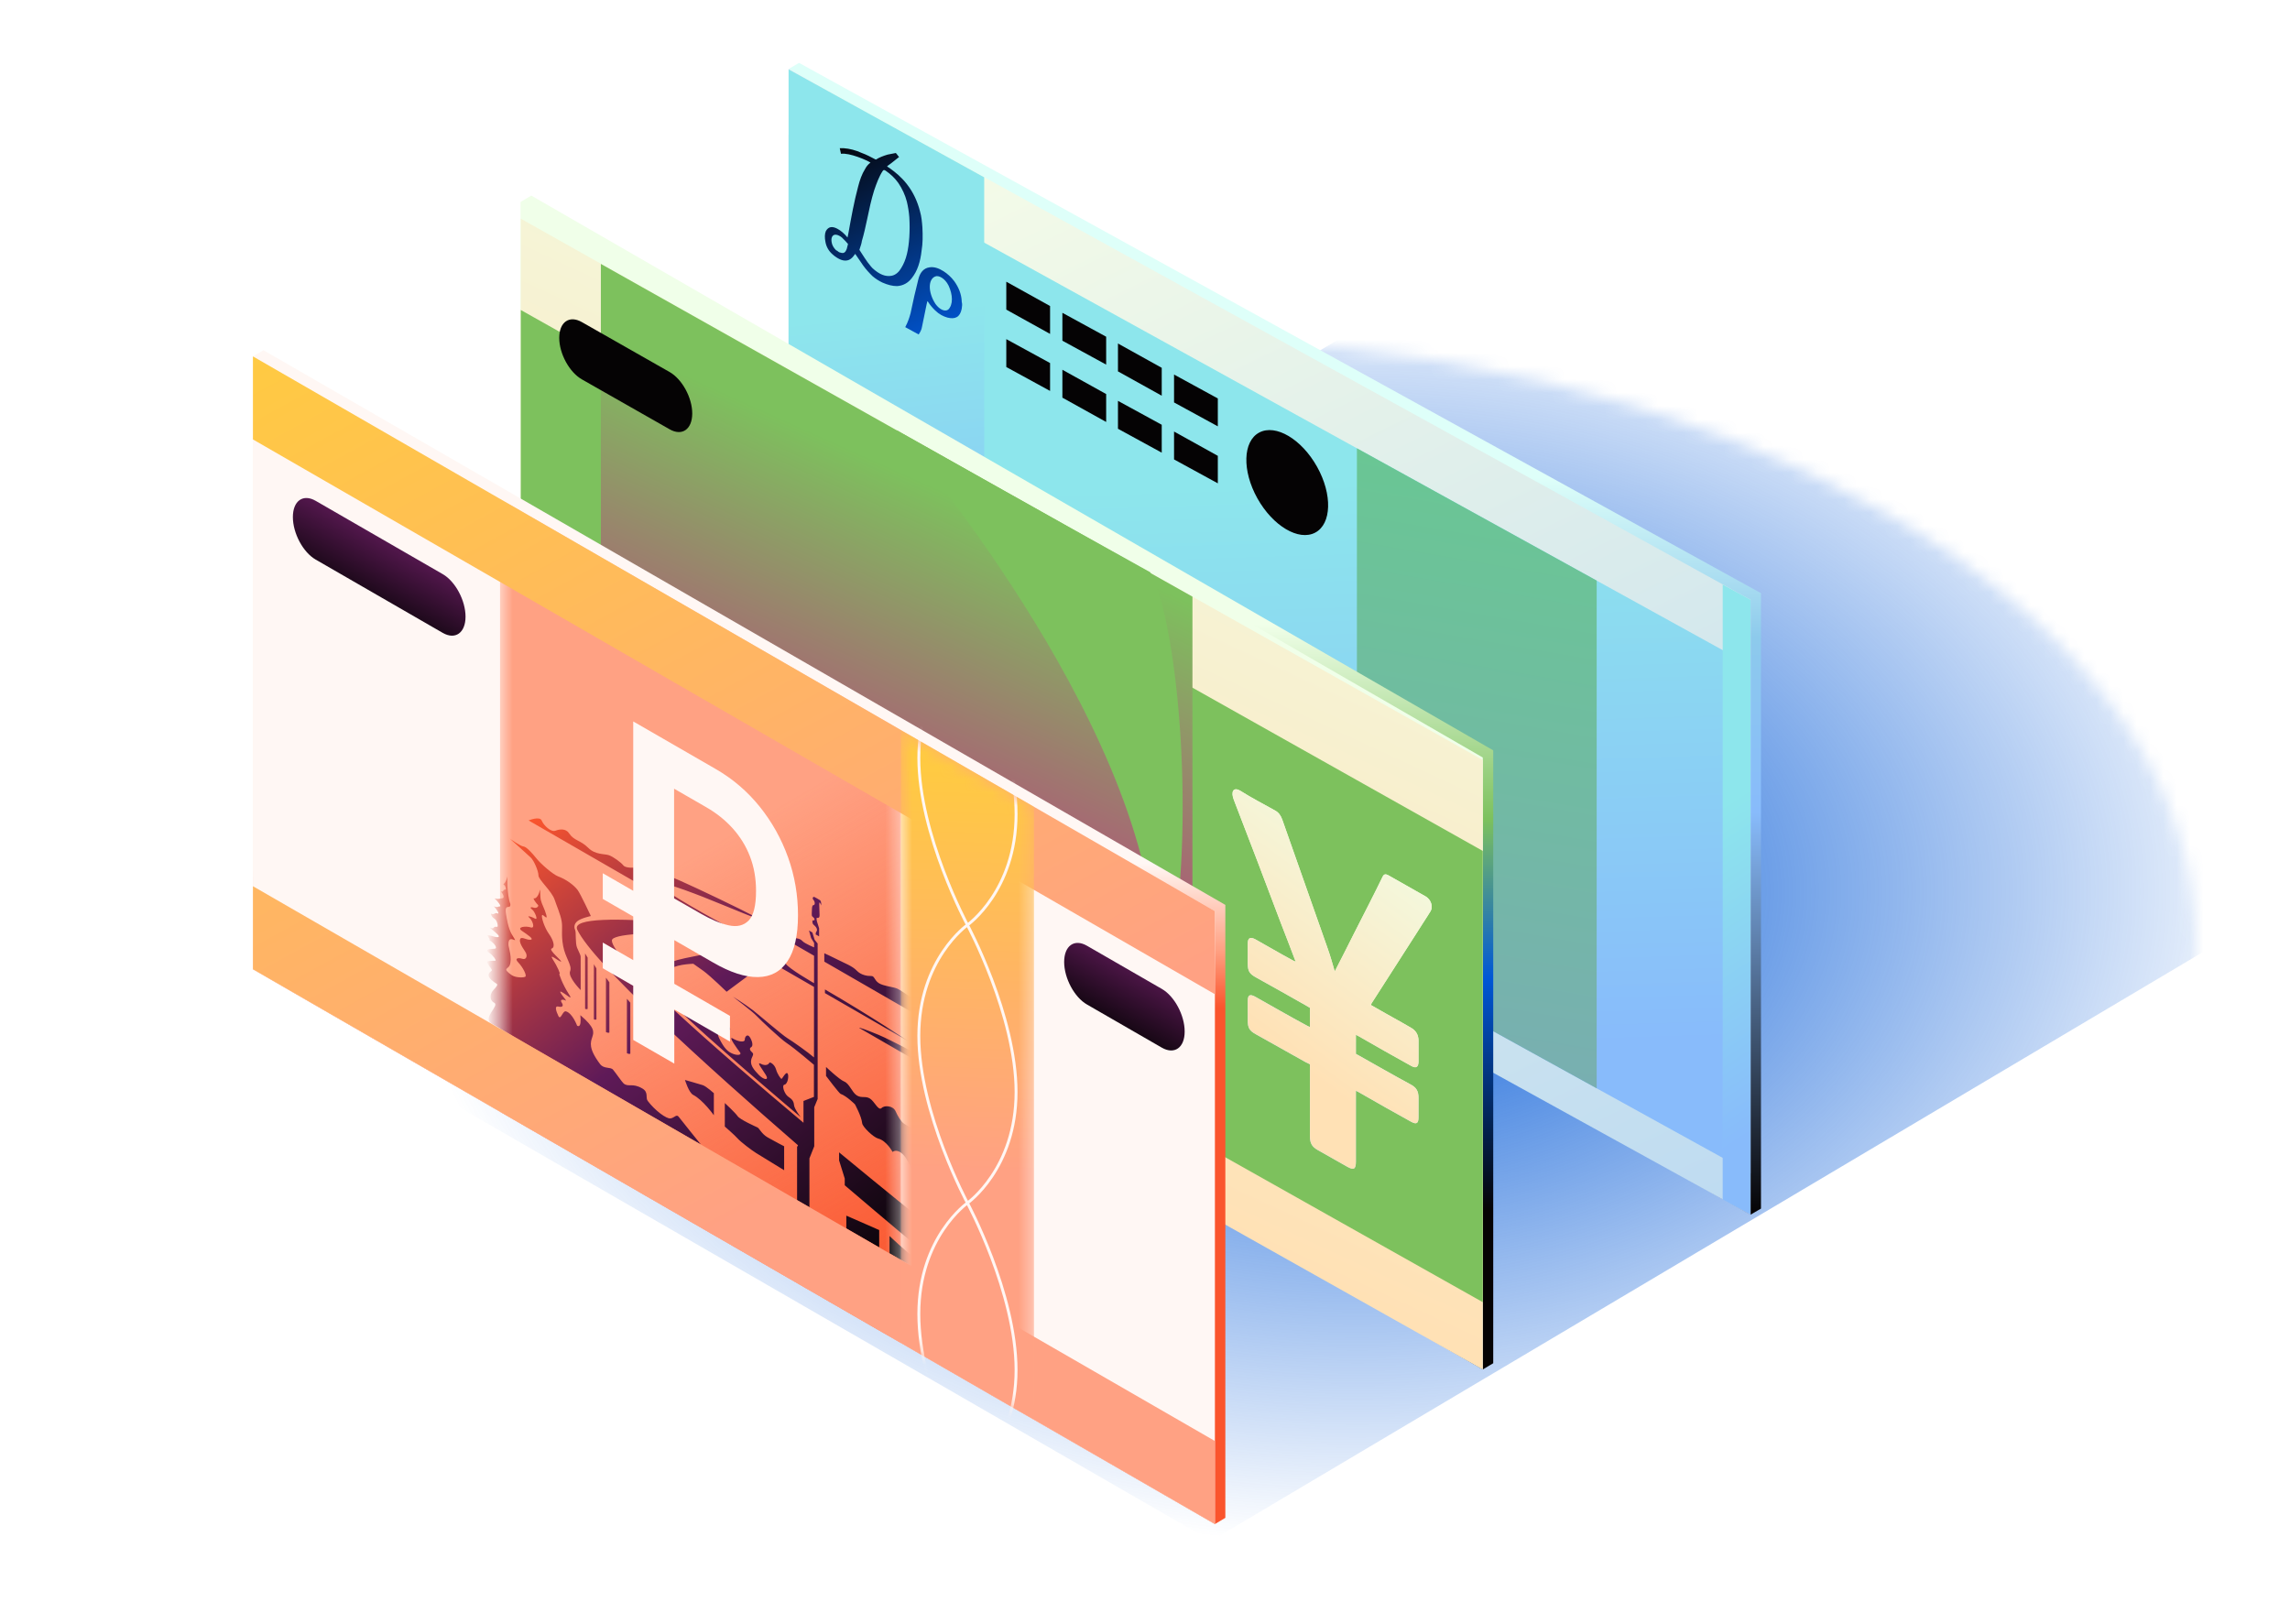 <svg width="172" height="122" viewBox="0 0 172 122" fill="none" xmlns="http://www.w3.org/2000/svg">
<mask id="mask0_31161_102788" style="mask-type:alpha" maskUnits="userSpaceOnUse" x="7" y="25" width="158" height="92">
<path d="M141.771 38.597C172.6 56.395 172.764 85.257 142.132 103.055C111.5 120.854 61.679 120.854 30.85 103.055C0.021 85.257 -0.143 56.4 30.489 38.602C61.121 20.803 110.942 20.798 141.771 38.597Z" fill="#91BD65"/>
</mask>
<g mask="url(#mask0_31161_102788)">
<g filter="url(#filter0_f_31161_102788)">
<path d="M112.9 18.156L18.709 74.069L90.958 115.739L185.149 59.822L112.9 18.156Z" fill="url(#paint0_radial_31161_102788)"/>
</g>
</g>
<path d="M132.266 90.78L131.481 91.238L59.232 50.35V5.181L60.017 4.723L132.266 44.554V90.78Z" fill="url(#paint1_linear_31161_102788)"/>
<path d="M90.883 56.658L87.793 54.877V45.605L85.508 44.287V42.357L87.793 43.675V30.953L93.981 34.523C95.261 35.26 96.363 36.203 97.287 37.348C98.211 38.493 98.923 39.768 99.424 41.164C99.924 42.559 100.169 44.008 100.169 45.504C100.169 47.025 99.909 48.175 99.385 48.959C98.861 49.743 98.124 50.142 97.162 50.157C96.2 50.171 95.074 49.806 93.789 49.06L90.878 47.381V56.658H90.883ZM95.059 53.073V55.002L85.508 49.493V47.563L95.059 53.073ZM92.87 45.393C93.64 45.836 94.337 46.13 94.963 46.269C95.588 46.409 96.089 46.288 96.459 45.913C96.83 45.538 97.018 44.797 97.018 43.685C97.018 42.737 96.864 41.876 96.561 41.092C96.257 40.307 95.824 39.609 95.266 38.989C94.708 38.368 94.039 37.834 93.26 37.386L90.863 36.005V44.243L92.87 45.393Z" fill="#F4DEFF"/>
<path d="M131.481 91.237L59.232 50.345V5.18L131.481 46.072V91.237Z" fill="#F4DEFF"/>
<path d="M70.881 51.228L64.053 47.288C62.98 46.667 62.109 45.296 62.109 44.223V43.698C62.109 42.625 62.98 42.255 64.053 42.875L70.881 46.816C71.954 47.437 72.825 48.808 72.825 49.881V50.406C72.83 51.479 71.959 51.849 70.881 51.228Z" fill="#050304"/>
<path d="M127.079 71.761V63.918L128.513 64.746V55.868L117.109 49.291L117.764 64.828L116.258 63.957L116.133 60.613L116.753 61.012V58.871L116.046 58.361L115.704 49.271L110.421 41.582V43.054L108.246 41.799V66.497L110.421 67.753V68.663L118.707 73.441V73.316L118.678 72.685L128.383 78.281V75.929L125.872 74.48V71.064L127.079 71.761ZM117.773 65.088L117.86 67.162L116.344 66.353L116.263 64.217L117.773 65.088ZM116.147 66.247L113.664 64.919L113.573 62.663L116.07 64.101L116.147 66.247ZM111.624 61.541L113.371 62.552L113.462 64.818L111.711 63.88L111.624 61.541ZM116.056 63.841L113.558 62.403L113.414 58.856L115.931 60.483L116.056 63.841ZM115.512 49.3L115.849 58.216L114.992 57.6L113.029 49.387L112.865 45.441L115.512 49.3ZM112.654 45.143L112.788 48.41L111.662 43.694L112.654 45.143ZM108.448 66.358V62.258L109.435 62.826V58.962L108.448 58.394V58.159L109.435 58.726V58.139L108.448 57.572V54.054L109.435 54.622V50.758L108.448 50.19V49.955L109.435 50.522V46.658L108.448 46.091V45.855L109.435 46.423V42.742L110.421 43.309V46.403L109.738 46.009V46.697L110.421 47.092V50.412L109.738 50.017V50.705L110.421 51.1V54.42L109.738 54.025V54.81L110.421 55.204V58.524L109.738 58.13V58.914L110.421 59.309V62.292L109.738 61.897V63.004L110.421 63.399V67.513L108.448 66.358ZM110.618 68.523V67.869V43.848L111.302 57.495L113.212 58.731L113.356 62.292L111.61 61.286L111.537 59.352L111.34 59.251L111.72 69.178L110.618 68.523ZM112.153 69.433L111.922 69.293L111.725 64.135L113.477 65.073L113.679 70.015L113.775 70.063L112.153 69.433ZM113.876 70.106L113.674 65.179L116.157 66.507L116.33 71.064L113.876 70.106ZM116.522 71.141L116.354 66.613L117.87 67.421L118.053 71.737L116.522 71.141ZM126.545 76.689V75.12L126.935 75.346V76.915L127.806 77.415V75.847L128.186 76.068V77.916L118.765 72.483L117.735 49.911L128.316 56.013V64.38L126.882 63.553V71.391L125.674 70.693V74.403V74.615V76.184L126.545 76.689ZM119.371 72.551L120.242 73.051V72.45L119.371 71.949V72.551ZM119.371 66.459L120.242 66.959V65.448L119.371 64.948V66.459ZM119.371 64.462L120.242 64.963V61.407L119.371 60.906V64.462ZM126.545 69.086L125.674 68.586V70.366L126.545 70.867V69.086ZM126.545 61.002L125.674 60.502V64.058L126.545 64.558V61.002ZM119.371 60.42L120.242 60.921V57.365L119.371 56.864V60.42ZM126.545 65.044L125.674 64.544V66.791L126.545 67.291V65.044ZM127.806 59.621L126.935 59.121V60.747L127.806 61.248V59.621ZM126.545 56.961L125.674 56.46V60.016L126.545 60.516V56.961ZM124.414 75.457L125.285 75.957V75.356L124.414 74.856V75.457ZM123.153 57.312L124.024 57.812V55.502L123.153 55.002V57.312ZM124.414 70.178L125.285 70.679V68.36L124.414 67.859V70.178ZM119.371 56.378L120.242 56.879V53.323L119.371 52.822V56.378ZM123.153 67.888L124.024 68.388V67.633L123.153 67.133V67.888ZM123.153 62.6L124.024 63.1V59.544L123.153 59.044V62.6ZM124.414 59.285L125.285 59.785V57.827L124.414 57.326V59.285ZM124.414 67.373L125.285 67.874V64.318L124.414 63.817V67.373ZM124.414 61.835L125.285 62.335V60.276L124.414 59.775V61.835ZM123.153 66.647L124.024 67.147V63.591L123.153 63.091V66.647ZM120.632 67.186L121.503 67.686V66.175L120.632 65.675V67.186ZM120.632 65.189L121.503 65.689V62.133L120.632 61.633V65.189ZM120.632 61.147L121.503 61.647V58.091L120.632 57.591V61.147ZM123.153 74.73L124.024 75.231V71.675L123.153 71.174V74.73ZM120.632 73.277L121.503 73.778V73.176L120.632 72.676V73.277ZM121.892 57.831L122.763 58.332V55.839L121.892 55.339V57.831ZM121.892 68.725L122.763 69.226V66.906L121.892 66.406V68.725ZM120.632 57.105L121.503 57.605V54.049L120.632 53.549V57.105ZM121.892 74.004L122.763 74.504V73.903L121.892 73.402V74.004Z" fill="#050304"/>
<path d="M86.699 38.588L98.873 45.613V47.745L86.699 40.719V38.588ZM86.699 43.563L98.873 50.588V52.72L86.699 45.695V43.563ZM99.802 63.58C99.306 63.364 98.772 63.094 98.199 62.762C96.174 61.593 94.427 60.077 92.959 58.21C91.492 56.343 90.361 54.231 89.572 51.868C88.778 49.506 88.383 47.004 88.383 44.357V42.365C88.383 39.733 88.778 37.693 89.572 36.244C90.361 34.796 91.492 33.983 92.959 33.805C94.427 33.627 96.174 34.122 98.199 35.287C98.772 35.614 99.306 35.961 99.802 36.317C100.297 36.673 100.75 37.043 101.163 37.423V41.08C100.764 40.705 100.317 40.344 99.826 39.998C99.335 39.651 98.796 39.309 98.219 38.973C96.857 38.188 95.688 37.885 94.716 38.063C93.744 38.246 92.998 38.862 92.478 39.916C91.959 40.97 91.699 42.442 91.699 44.323V46.2C91.699 48.072 91.959 49.843 92.478 51.512C92.998 53.182 93.744 54.664 94.716 55.958C95.688 57.253 96.857 58.297 98.219 59.081C98.801 59.418 99.335 59.692 99.826 59.914C100.317 60.13 100.764 60.294 101.163 60.395V64.052C100.75 63.956 100.297 63.792 99.802 63.58Z" fill="#F4DEFF"/>
<path d="M67.473 19.722L75.027 24.081V16.801L67.473 12.441V19.722Z" fill="url(#paint2_linear_31161_102788)"/>
<path d="M82.368 50.052L83.071 50.591L82.561 50.937L82.359 51.077L82.407 51.467L82.527 52.439L81.897 51.65L81.647 51.332L81.396 51.356L80.766 51.419L80.886 50.586L80.934 50.254L80.732 49.879L80.222 48.945L80.925 49.219L81.209 49.33L81.334 49.075L81.647 48.435L81.959 49.436L82.085 49.835L82.368 50.052ZM84.996 27.668L84.293 27.129L84.009 26.912L83.884 26.513L83.571 25.512L83.258 26.152L83.133 26.407L82.85 26.296L82.147 26.022L82.657 26.955L82.859 27.331L82.811 27.663L82.691 28.495L83.321 28.433L83.571 28.409L83.822 28.726L84.452 29.515L84.332 28.543L84.284 28.154L84.486 28.014L84.996 27.668ZM86.42 58.521L86.295 58.121L85.982 57.12L85.669 57.76L85.544 58.015L85.26 57.905L84.558 57.63L85.068 58.564L85.27 58.939L85.222 59.271L85.102 60.104L85.732 60.041L85.982 60.017L86.232 60.335L86.863 61.124L86.742 60.152L86.694 59.762L86.896 59.623L87.406 59.276L86.704 58.737L86.42 58.521ZM79.573 32.677L79.525 33.009L79.404 33.841L80.035 33.779L80.285 33.754L80.535 34.072L81.165 34.861L81.045 33.889L80.997 33.499L81.199 33.36L81.709 33.013L81.007 32.474L80.723 32.258L80.598 31.859L80.285 30.858L79.972 31.498L79.847 31.753L79.563 31.642L78.861 31.368L79.371 32.301L79.573 32.677ZM89.24 25.002L89.115 24.602L88.802 23.602L88.489 24.241L88.364 24.497L88.08 24.386L87.377 24.112L87.888 25.045L88.09 25.42L88.041 25.752L87.921 26.585L88.552 26.522L88.802 26.498L89.052 26.816L89.682 27.605L89.562 26.633L89.514 26.243L89.716 26.104L90.226 25.757L89.523 25.218L89.24 25.002ZM80.333 42.17L80.285 41.781L80.487 41.641L80.997 41.294L80.294 40.756L80.011 40.539L79.885 40.14L79.573 39.139L79.26 39.779L79.135 40.034L78.851 39.923L78.148 39.649L78.659 40.582L78.861 40.958L78.812 41.29L78.692 42.122L79.323 42.06L79.573 42.035L79.823 42.353L80.453 43.142L80.333 42.17ZM92.391 65.44L92.266 65.041L91.953 64.04L91.641 64.68L91.516 64.935L91.232 64.824L90.529 64.55L91.039 65.483L91.241 65.859L91.193 66.191L91.073 67.023L91.703 66.96L91.953 66.936L92.204 67.254L92.834 68.043L92.714 67.071L92.666 66.681L92.868 66.542L93.378 66.195L92.675 65.656L92.391 65.44ZM103.343 33.321L102.64 32.782L102.357 32.566L102.231 32.166L101.919 31.166L101.606 31.806L101.481 32.061L101.197 31.95L100.49 31.676L101 32.609L101.202 32.984L101.154 33.317L101.033 34.149L101.664 34.086L101.914 34.062L102.164 34.38L102.794 35.169L102.674 34.197L102.626 33.807L102.828 33.668L103.343 33.321ZM105.176 69.338L105.051 68.938L104.738 67.937L104.426 68.577L104.3 68.832L104.017 68.722L103.314 68.447L103.824 69.381L104.026 69.756L103.978 70.088L103.858 70.921L104.488 70.858L104.738 70.834L104.989 71.152L105.619 71.941L105.499 70.969L105.45 70.579L105.653 70.439L106.163 70.093L105.46 69.554L105.176 69.338ZM99.205 69.371L99.08 68.972L98.767 67.971L98.454 68.611L98.329 68.866L98.045 68.755L97.343 68.481L97.853 69.415L98.055 69.79L98.007 70.122L97.886 70.954L98.517 70.892L98.767 70.868L99.017 71.185L99.647 71.974L99.527 71.002L99.479 70.613L99.681 70.473L100.191 70.127L99.489 69.588L99.205 69.371ZM95.798 26.965L95.673 26.566L95.36 25.565L95.047 26.205L94.922 26.46L94.638 26.349L93.936 26.075L94.446 27.008L94.648 27.384L94.6 27.716L94.48 28.548L95.11 28.485L95.36 28.462L95.61 28.779L96.241 29.568L96.12 28.596L96.072 28.206L96.274 28.067L96.784 27.72L96.082 27.181L95.798 26.965Z" fill="url(#paint3_linear_31161_102788)"/>
<path d="M131.482 91.235L59.232 51.394V5.207L131.482 45.048V91.235Z" fill="url(#paint4_linear_31161_102788)"/>
<path d="M131.482 88.124L59.232 48.252V10.117L131.482 49.988V88.124Z" fill="url(#paint5_linear_31161_102788)"/>
<path d="M119.925 81.745L101.916 71.807V33.672L119.925 43.61V81.745Z" fill="url(#paint6_linear_31161_102788)"/>
<path d="M73.922 59.506L59.232 51.394V5.207L73.922 13.319V59.506Z" fill="url(#paint7_linear_31161_102788)"/>
<path d="M131.48 91.235L129.391 90.097V43.91L131.48 45.048V91.235Z" fill="url(#paint8_linear_31161_102788)"/>
<path fill-rule="evenodd" clip-rule="evenodd" d="M67.407 11.642C67.368 11.589 67.33 11.537 67.284 11.492C67.176 11.507 67.076 11.529 66.976 11.552C66.876 11.574 66.777 11.597 66.669 11.612C66.362 11.701 66.054 11.821 65.809 11.971C65.809 11.989 65.797 11.985 65.781 11.979C65.771 11.975 65.759 11.971 65.747 11.971C65.409 11.791 65.071 11.612 64.733 11.492C64.272 11.283 63.811 11.163 63.381 11.133H63.074C63.089 11.208 63.104 11.275 63.12 11.342C63.135 11.41 63.15 11.477 63.166 11.552C63.811 11.462 65.102 12.031 65.378 12.21L65.348 12.24C65.194 12.36 65.071 12.51 64.979 12.689C64.733 13.079 64.579 13.527 64.456 14.006C64.149 15.144 63.934 16.341 63.719 17.538L63.719 17.538C63.703 17.583 63.696 17.636 63.688 17.688C63.681 17.741 63.673 17.793 63.657 17.838C63.412 17.538 63.166 17.329 62.889 17.179C62.49 16.97 62.213 17.03 62.029 17.359C61.937 17.569 61.937 17.868 61.998 18.167C62.059 18.526 62.244 18.856 62.52 19.095C62.612 19.185 62.736 19.275 62.828 19.334C63.196 19.574 63.504 19.634 63.78 19.514C63.965 19.424 64.088 19.275 64.211 19.095C64.211 19.095 64.241 19.095 64.241 19.065C64.241 19.08 64.249 19.088 64.257 19.095C64.264 19.103 64.272 19.11 64.272 19.125L64.825 19.933C65.04 20.233 65.286 20.502 65.532 20.741C65.778 20.951 66.024 21.101 66.27 21.22C66.669 21.4 67.038 21.49 67.376 21.49C67.837 21.46 68.206 21.25 68.482 20.891C68.912 20.352 69.128 19.664 69.22 18.826C69.312 18.287 69.312 17.718 69.281 17.09C69.281 17.08 69.28 17.07 69.279 17.06C69.249 16.68 69.217 16.271 69.097 15.862C68.912 15.144 68.605 14.455 68.113 13.827C67.714 13.318 67.284 12.959 66.823 12.63C66.792 12.614 66.761 12.592 66.731 12.57C66.7 12.547 66.669 12.525 66.638 12.51V12.48C66.85 12.335 67.047 12.177 67.249 12.014C67.341 11.941 67.434 11.866 67.53 11.791C67.484 11.746 67.445 11.694 67.407 11.642ZM64.718 19.028C64.663 18.942 64.607 18.855 64.549 18.766C64.567 18.703 64.588 18.64 64.61 18.576C64.66 18.428 64.712 18.275 64.733 18.107C64.887 17.598 65.01 17.03 65.132 16.461C65.286 15.713 65.44 14.994 65.655 14.306C65.839 13.767 66.024 13.258 66.3 12.839C66.362 12.749 66.423 12.749 66.546 12.839C66.884 13.079 67.192 13.348 67.468 13.737C67.775 14.186 67.99 14.665 68.113 15.144C68.206 15.533 68.267 15.922 68.298 16.311C68.329 16.82 68.329 17.329 68.298 17.808C68.236 18.736 68.083 19.514 67.683 20.143C67.53 20.412 67.284 20.652 66.976 20.712C66.515 20.801 66.054 20.622 65.532 20.143C65.45 20.063 65.368 19.956 65.286 19.85C65.245 19.797 65.204 19.744 65.163 19.694C65.007 19.476 64.866 19.258 64.718 19.028ZM63.025 18.939C63.012 18.931 62.998 18.924 62.981 18.916C62.92 18.856 62.858 18.826 62.797 18.796C62.612 18.616 62.49 18.407 62.459 18.167C62.397 17.778 62.582 17.538 62.92 17.658C63.074 17.718 63.227 17.808 63.35 17.958L63.35 17.958C63.442 18.047 63.565 18.167 63.657 18.287C63.688 18.287 63.688 18.317 63.688 18.347L63.596 18.706C63.504 18.945 63.381 19.065 63.135 18.975C63.09 18.975 63.062 18.959 63.025 18.939ZM72.249 23.06C72.256 23.015 72.264 22.97 72.264 22.925C72.264 22.835 72.264 22.776 72.233 22.656V22.596C72.202 22.087 72.018 21.608 71.68 21.129C71.434 20.8 71.157 20.561 70.881 20.381C70.512 20.142 70.143 20.022 69.805 20.082C69.375 20.142 69.099 20.471 68.976 20.98C68.76 21.818 68.576 22.656 68.392 23.524C68.299 23.883 68.177 24.212 68.023 24.512C68.023 24.527 68.015 24.534 68.008 24.542C68 24.549 67.992 24.557 67.992 24.572C68.161 24.662 68.323 24.751 68.484 24.841C68.645 24.931 68.807 25.021 68.976 25.11C68.976 25.14 69.006 25.11 69.006 25.11C69.129 24.931 69.221 24.751 69.252 24.542C69.314 24.272 69.367 23.995 69.421 23.719C69.475 23.442 69.529 23.165 69.59 22.895C69.606 22.851 69.613 22.806 69.621 22.761C69.629 22.716 69.636 22.671 69.652 22.626C69.663 22.637 69.675 22.645 69.685 22.651C69.701 22.66 69.713 22.667 69.713 22.686C69.867 22.925 70.051 23.135 70.236 23.314C70.543 23.614 70.85 23.764 71.157 23.853C71.741 24.003 72.11 23.823 72.233 23.195C72.233 23.15 72.241 23.105 72.249 23.06ZM71.25 21.459C71.403 21.788 71.496 22.147 71.496 22.476C71.496 22.806 71.403 23.075 71.219 23.255C70.973 23.434 70.574 23.255 70.266 22.835C69.682 21.938 69.713 20.98 70.236 20.77C70.481 20.65 70.973 20.89 71.25 21.459Z" fill="url(#paint9_linear_31161_102788)"/>
<path d="M98.785 40.006C100.022 39.35 100.084 37.135 98.923 35.059C97.763 32.983 95.819 31.832 94.582 32.488C93.345 33.144 93.283 35.359 94.443 37.435C95.604 39.511 97.548 40.662 98.785 40.006Z" fill="#050304"/>
<path d="M78.87 25.081L75.582 23.256V21.16L78.87 22.986V25.081Z" fill="#050304"/>
<path d="M83.083 27.387L79.795 25.591V23.496L83.083 25.292V27.387Z" fill="#050304"/>
<path d="M87.257 29.722L83.969 27.896V25.801L87.257 27.627V29.722Z" fill="#050304"/>
<path d="M91.47 32.024L88.182 30.228V28.133L91.47 29.929V32.024Z" fill="#050304"/>
<path d="M78.87 29.364L75.582 27.568V25.473L78.87 27.269V29.364Z" fill="#050304"/>
<path d="M83.083 31.695L79.795 29.869V27.773L83.083 29.599V31.695Z" fill="#050304"/>
<path d="M87.257 34.001L83.969 32.205V30.109L87.257 31.905V34.001Z" fill="#050304"/>
<path d="M91.47 36.305L88.182 34.509V32.414L91.47 34.24V36.305Z" fill="#050304"/>
<path d="M112.155 102.396L111.371 102.863L39.117 61.197V15.158L39.906 14.691L112.155 56.361V102.396Z" fill="url(#paint10_linear_31161_102788)"/>
<path d="M111.371 102.865L39.117 61.127V15.16L111.371 56.898V102.865Z" fill="url(#paint11_linear_31161_102788)"/>
<path d="M41.391 19.312V59.592L109.102 98.707V58.428L41.391 19.312ZM105.185 92.394L45.307 57.807C43.873 56.979 42.714 54.814 42.714 52.971V27.459C42.714 25.616 43.873 24.793 45.307 25.621L105.185 60.213C106.619 61.04 107.779 63.206 107.779 65.049V90.556C107.779 92.399 106.619 93.226 105.185 92.394Z" fill="#7DC15D"/>
<path d="M54.825 38.669L48.228 34.858C47.29 34.315 46.529 32.9 46.529 31.692C46.529 30.484 47.29 29.945 48.228 30.489L54.825 34.3C55.763 34.844 56.523 36.259 56.523 37.466C56.519 38.674 55.758 39.213 54.825 38.669Z" fill="#050304"/>
<path d="M77.728 78.216C83.841 76.513 86.154 65.65 82.894 53.953C79.634 42.257 72.035 34.156 65.922 35.86C59.809 37.564 57.496 48.427 60.757 60.123C64.017 71.82 71.615 79.92 77.728 78.216Z" fill="url(#paint12_linear_31161_102788)"/>
<path d="M77.284 76.627C82.939 75.051 85.079 65.003 82.063 54.185C79.048 43.367 72.019 35.874 66.364 37.451C60.709 39.027 58.569 49.075 61.585 59.893C64.6 70.711 71.629 78.204 77.284 76.627Z" stroke="#050304" stroke-width="0.217" stroke-miterlimit="10"/>
<path d="M67.324 59.553C67.19 59.549 67.132 60.367 67.209 60.997C67.286 61.627 67.69 62.97 67.69 62.97C67.69 62.97 67.204 61.93 67.074 61.392C66.925 60.771 66.834 59.871 66.834 59.871C66.834 59.871 66.415 61.286 65.717 60.983C65.02 60.679 64.779 59.063 64.779 59.063C64.779 59.063 63.932 59 63.412 58.654C63.095 58.447 62.166 57.354 62.065 56.344C61.945 55.141 62.046 54.525 62.57 53.938C62.806 53.678 63.393 53.76 63.23 53.163C63.066 52.567 63.028 51.758 63.114 51.412C63.201 51.07 63.87 50.791 63.889 50.603C63.908 50.416 63.947 49.641 64.081 49.126C64.216 48.611 64.904 48.409 65.087 48.217C65.27 48.024 65.679 47.12 65.737 46.59C65.794 46.061 65.698 45.007 65.9 44.767C66.102 44.526 66.627 44.204 66.781 43.872C66.935 43.54 67.262 42.794 67.772 42.804C68.142 42.813 68.816 42.481 69.134 42.481C69.576 42.481 70.212 42.404 71.082 42.712C71.953 43.02 72.868 43.549 73.32 43.968C73.767 44.387 74.037 45.469 73.854 45.205C73.671 44.94 73.344 44.545 72.959 44.348C72.68 44.204 72.343 44.406 72.141 44.055C71.862 43.574 71.212 43.145 70.774 43.039C70.048 42.861 69.134 43.063 68.71 43.574C68.344 44.016 68.797 44.3 69.018 44.377C69.24 44.454 68.912 44.699 68.729 45.022C68.547 45.349 68.917 46.076 69.312 45.898C69.629 45.758 69.11 46.691 68.787 46.956C68.518 47.178 69.085 47.534 69.312 47.394C69.538 47.255 69.384 48.01 69.331 48.251C69.283 48.462 69.148 48.958 68.965 49.15C68.782 49.343 68.85 49.92 68.994 50.185C69.138 50.454 68.941 50.555 68.729 50.849C68.518 51.147 68.648 51.359 68.782 51.965C68.917 52.572 68.792 53.077 68.648 52.711C68.503 52.345 68.253 52.268 68.09 52.48C67.974 52.629 68.08 53.24 68.243 53.433C68.407 53.625 68.335 54.212 68.2 54.208C68.065 54.203 67.955 53.645 67.714 53.452C67.411 53.212 67.195 53.616 67.286 54.034C67.502 55.021 67.926 55.767 68.243 55.94C68.561 56.108 68.778 55.598 68.778 55.598C68.778 55.598 68.734 56.248 68.749 56.835C68.763 57.383 69.037 58.682 69.037 58.682C69.037 58.682 68.797 58.067 68.696 57.686C68.59 57.306 68.513 56.339 68.474 56.378C68.436 56.416 67.998 56.026 67.998 56.026C67.998 56.026 68.037 57.181 67.998 57.773C67.96 58.365 67.887 58.822 67.709 59.154C67.507 59.529 67.632 61.103 67.632 61.103C67.397 60.602 67.454 59.558 67.324 59.553ZM76.544 67.599C76.544 67.599 77.588 68.763 77.756 68.787C77.92 68.806 78.185 68.624 78.401 68.369C78.618 68.114 78.743 68.436 78.517 68.677C78.29 68.917 78.324 68.941 78.55 68.898C78.776 68.855 78.993 68.508 79.003 68.128C79.007 67.743 79.123 67.57 79.238 67.387C79.354 67.204 79.219 67.714 79.176 67.979C79.132 68.243 79.224 68.6 79.253 68.441C79.282 68.282 79.359 68.152 79.46 67.989C79.561 67.825 79.748 67.656 79.768 67.252C79.787 66.848 79.594 66.372 79.58 65.891C79.566 65.414 79.739 64.914 79.739 64.914C79.739 64.914 79.758 65.404 79.902 65.775C80.047 66.146 80.08 66.064 79.989 65.77C79.898 65.477 79.946 65.222 80.032 64.837C80.119 64.452 80.321 63.99 80.307 63.023C80.292 62.056 80.105 61.468 79.883 60.862C79.662 60.256 79.017 59.005 78.858 58.288C78.7 57.571 78.526 55.8 78.579 55.194C78.632 54.588 78.536 53.702 78.406 53.332C78.276 52.961 78.233 52.817 78.112 52.23C77.992 51.643 77.824 50.82 77.53 50.219C77.237 49.617 77.453 49.834 77.237 49.338C77.02 48.847 75.543 46.129 74.836 45.368C74.128 44.608 73.469 44.026 72.853 43.626C72.237 43.227 73.339 44.276 73.512 44.411C73.686 44.545 73.998 44.868 74.181 45.128C74.359 45.388 74.518 45.691 74.427 45.455C74.335 45.214 74.225 44.988 74.379 45.142C74.528 45.291 74.773 45.758 74.932 46.052C75.091 46.345 75.134 46.335 75.091 46.162C75.047 45.989 75.105 45.95 75.225 46.105C75.346 46.258 75.533 46.542 75.793 46.995C76.053 47.447 76.991 49.261 77.261 49.954C77.535 50.647 77.939 52.292 78.04 53.033C78.141 53.775 78.185 55.882 78.175 56.31C78.165 56.739 78.314 58.047 78.276 58.764C78.237 59.481 78.103 62.229 78.064 62.7C78.026 63.172 77.723 64.052 77.588 64.245C77.453 64.437 76.385 65.64 76.385 65.64L76.043 66.598L76.544 67.599ZM74.937 67.623C74.6 67.733 74.22 67.526 73.301 66.622C72.396 65.732 70.043 61.935 70.043 61.935C70.043 61.935 73.002 67.329 74.205 68.118C75.408 68.907 75.726 66.766 75.726 66.766C75.726 66.766 75.403 67.469 74.937 67.623ZM74.985 70.996C75.504 71.116 75.923 70.948 75.99 70.457C76.058 69.966 75.827 69.148 75.836 68.98C75.846 68.811 76.087 68.879 76.197 69.557C76.308 70.236 76.322 70.611 76.274 71.164C76.467 70.88 76.616 69.913 76.496 69.191C76.375 68.47 75.755 67.522 75.755 67.522C75.755 67.522 75.865 68.653 75.615 69.581C75.524 69.928 74.985 70.288 74.403 70.255C73.82 70.226 72.718 68.792 72.718 68.792C73.219 69.658 74.2 70.818 74.985 70.996ZM76.688 55.791C77.006 55.877 76.909 55.309 76.909 55.309C76.909 55.309 77.063 55.454 77.179 55.666C77.294 55.877 77.343 56.33 77.285 56.431C77.227 56.532 77.155 56.657 76.909 56.522C76.635 56.373 76.298 55.92 76.433 56.166C76.568 56.411 76.804 56.719 77.059 56.892C77.314 57.066 77.54 57.393 77.371 57.46C77.203 57.528 76.924 57.181 76.982 57.297C77.039 57.412 77.323 57.672 77.468 57.658C77.626 57.643 77.795 57.374 77.814 56.955C77.833 56.536 77.785 55.906 77.612 55.439C77.439 54.973 77.352 54.949 77.424 55.189C77.496 55.43 77.545 55.776 77.463 55.824C77.386 55.872 77.314 55.646 77.16 55.391C77.006 55.136 76.703 54.828 76.356 54.713C76.014 54.597 76 54.905 76.063 54.925C76.125 54.944 76.197 55.002 76.207 55.059C76.241 55.334 76.375 55.709 76.688 55.791ZM73.007 54.145C73.132 54.179 73.171 54.236 73.079 54.347C72.988 54.458 72.43 54.833 72.579 54.809C72.728 54.785 73.002 54.621 73.147 54.573C73.291 54.525 73.719 54.212 73.676 54.169C73.633 54.126 73.527 54.063 73.416 54.001C73.31 53.938 73.171 53.981 72.848 53.876C72.526 53.775 71.929 53.245 71.929 53.245C72.367 53.794 72.882 54.106 73.007 54.145ZM73.854 51.98C74.152 52.076 74.263 51.826 74.09 51.734C73.912 51.643 73.796 51.47 73.647 51.267C73.493 51.07 73.209 50.729 72.776 50.392C72.348 50.05 71.9 49.911 71.694 50.041C71.482 50.17 71.482 50.575 71.222 50.762C71.053 50.887 70.808 51.075 70.924 51.176C70.991 51.234 71.164 51.219 71.366 51.08C71.568 50.94 71.448 51.243 71.362 51.431C71.275 51.619 70.943 51.681 70.77 51.638C70.596 51.595 70.625 51.96 70.731 52.028C70.948 52.163 71.102 52.124 71.333 52.028C71.588 51.917 71.785 51.585 71.958 51.47C72.136 51.349 72.54 51.402 72.998 51.806C73.455 52.211 73.493 52.764 73.507 52.995C73.517 53.173 73.421 53.418 73.421 53.418C73.354 53.115 73.175 52.634 72.863 52.35C72.42 51.946 72.074 52.018 71.896 52.134C71.732 52.235 71.636 52.427 71.544 52.403C71.453 52.379 71.732 52.557 71.819 52.514C71.9 52.471 71.948 52.475 72.025 52.673C72.103 52.87 72.309 53.115 72.526 53.13C72.747 53.139 72.762 52.971 72.766 52.846C72.771 52.754 72.747 52.547 72.747 52.547C72.747 52.547 72.935 52.644 73.036 52.846C73.142 53.043 73.2 53.409 73.171 53.515C73.156 53.558 73.2 53.63 73.252 53.683C73.252 53.683 73.522 53.933 73.618 53.909C73.719 53.885 73.941 53.139 73.83 52.711C73.719 52.283 73.392 51.956 73.161 51.624C72.93 51.287 73.556 51.883 73.854 51.98ZM77.088 70.75C76.929 72.295 75.856 72.391 76.356 72.555C76.856 72.714 79.21 72.396 78.935 71.852C78.661 71.309 76.929 68.426 76.929 68.426C76.929 68.426 77.217 69.519 77.088 70.75ZM76.707 63.951C76.707 63.951 76.106 64.933 75.726 65.169C75.48 65.323 75.033 65.111 74.879 64.938C74.725 64.765 75.071 64.274 74.869 64.158C74.667 64.043 74.648 64.587 74.037 64.072C73.426 63.557 72.718 62.691 72.718 62.691C72.718 62.691 73.527 63.985 73.676 64.356C73.825 64.726 74.095 65.15 74.215 65.77C74.335 66.391 74.249 66.574 74.489 66.728C74.73 66.877 75.139 66.266 75.225 66.083C75.312 65.9 75.952 65.385 76.096 65.159C76.236 64.938 77.03 63.672 76.707 63.951ZM77.699 54.025C77.347 53.423 76.784 53.096 76.486 53.096C76.188 53.096 75.947 52.48 75.788 52.581C75.625 52.682 75.399 53.115 75.408 53.649C75.418 54.184 75.533 55.613 75.735 56.185C75.938 56.758 76.038 57.196 76 57.48C75.962 57.759 75.832 57.797 75.687 57.826C75.581 57.845 75.134 57.739 74.956 57.624C74.773 57.508 74.335 57.292 74.229 57.364C74.123 57.436 74.393 57.73 74.638 57.884C74.888 58.038 75.038 58.273 75.201 58.442C75.365 58.61 75.716 58.726 75.889 58.913C76.063 59.101 75.928 59.833 75.889 59.958C75.851 60.083 76.265 61.016 76.269 61.026C76.077 60.804 75.875 60.569 75.812 60.487C75.678 60.323 75.495 60.477 75.374 60.429C75.249 60.381 75.023 60.006 74.879 59.861C74.734 59.717 74.417 59.654 74.181 59.582C73.945 59.505 73.267 59.101 73.161 59.043C73.055 58.981 73.32 58.731 72.877 58.74C72.434 58.75 72.199 58.918 72.338 59C72.483 59.082 72.988 59.221 73.599 59.515C74.21 59.813 74.946 60.458 75.1 60.607C75.254 60.756 75.36 60.607 75.577 60.737C75.798 60.862 76.063 61.103 76.245 61.343C76.428 61.584 76.496 61.916 76.496 62.137C76.496 62.705 76.111 62.902 76.111 62.652C76.111 62.248 75.957 62.022 75.625 62.065C75.288 62.104 75.014 61.714 74.759 61.603C74.504 61.493 74.427 61.685 74.898 62.003C75.365 62.32 76.043 62.888 76.178 63.1C76.313 63.311 76.491 62.946 76.597 62.652C76.707 62.359 76.683 61.488 76.683 61.488C76.678 61.17 76.63 60.646 76.539 60.506C76.164 59.895 76.14 59.414 76.443 59.616C76.746 59.818 76.929 59.578 76.491 58.197C76.149 57.104 75.933 55.733 75.889 55.324C75.841 54.915 76.005 54.039 76.356 54.082C76.707 54.126 76.635 53.467 76.929 53.592C77.227 53.712 77.463 53.89 77.617 54.212C77.766 54.535 78.055 54.626 77.699 54.025ZM71.698 70.043C71.698 70.043 70.5 68.268 70.13 67.555C69.759 66.843 69.061 65.294 68.903 64.923C68.744 64.553 69.543 66.843 69.932 67.786C70.317 68.73 70.712 69.471 70.712 69.471L71.698 70.043ZM68.383 67.382C68.383 67.382 67.964 65.924 67.801 65.227C67.637 64.529 67.464 63.413 67.464 63.682C67.464 63.951 67.733 66.073 67.892 66.819C68.056 67.56 68.383 67.382 68.383 67.382Z" fill="#050304"/>
<path d="M91.99 73.446C92.052 73.899 92.172 74.351 92.355 74.808C92.538 75.26 92.774 75.698 93.063 76.122C93.351 76.545 93.693 76.93 94.078 77.291C94.463 77.647 94.891 77.96 95.353 78.229C96.017 78.614 96.585 78.816 97.047 78.835C97.509 78.855 97.865 78.706 98.11 78.388C98.356 78.07 98.476 77.609 98.476 77.002C98.476 76.516 98.389 76.049 98.221 75.602C98.052 75.154 97.788 74.707 97.436 74.255C97.085 73.802 96.638 73.336 96.099 72.855L93.616 70.631C92.856 69.953 92.206 69.226 91.658 68.442C91.109 67.658 90.686 66.835 90.387 65.969C90.089 65.108 89.94 64.217 89.94 63.303C89.94 62.167 90.171 61.311 90.638 60.719C91.099 60.132 91.739 59.834 92.557 59.824C93.375 59.815 94.309 60.113 95.358 60.719C96.431 61.34 97.359 62.105 98.134 63.019C98.914 63.929 99.525 64.915 99.977 65.974C100.429 67.032 100.684 68.072 100.747 69.092L98.336 67.696C98.259 67.124 98.091 66.566 97.831 66.027C97.571 65.483 97.234 64.982 96.816 64.516C96.397 64.049 95.906 63.654 95.343 63.327C94.453 62.812 93.746 62.678 93.221 62.913C92.697 63.149 92.432 63.698 92.432 64.554C92.432 65.189 92.61 65.829 92.971 66.464C93.332 67.1 93.847 67.716 94.521 68.312L96.979 70.506C97.831 71.267 98.548 72.041 99.135 72.835C99.722 73.629 100.174 74.466 100.487 75.347C100.8 76.228 100.959 77.171 100.959 78.176C100.959 79.36 100.728 80.265 100.271 80.89C99.809 81.516 99.15 81.824 98.283 81.814C97.417 81.804 96.378 81.453 95.165 80.751C94.299 80.25 93.529 79.668 92.851 79.004C92.172 78.34 91.6 77.623 91.128 76.853C90.657 76.083 90.291 75.294 90.026 74.481C89.762 73.668 89.608 72.859 89.564 72.056L91.99 73.446ZM94.53 58.102L95.887 58.886V83.291L94.53 82.507V58.102Z" fill="url(#paint13_linear_31161_102788)"/>
<path d="M53.624 51.888C55.06 51.226 55.285 48.649 54.125 46.132C52.965 43.614 50.861 42.109 49.425 42.771C47.989 43.432 47.764 46.01 48.924 48.527C50.084 51.045 52.188 52.549 53.624 51.888Z" fill="#7DC15D"/>
<path d="M54.216 53.17C56.058 52.322 56.346 49.018 54.859 45.791C53.373 42.563 50.675 40.635 48.833 41.483C46.991 42.332 46.703 45.636 48.19 48.863C49.676 52.09 52.374 54.019 54.216 53.17Z" stroke="#7DC15D" stroke-width="0.217" stroke-miterlimit="10"/>
<path d="M111.371 102.859L39.117 62.229V16.426L111.371 57.086V102.859Z" fill="url(#paint14_linear_31161_102788)"/>
<path d="M111.371 97.809L39.117 57.149V23.285L111.371 63.916V97.809Z" fill="#7DC15D"/>
<path d="M89.564 90.589L45.131 65.627V19.824L89.564 44.816V90.589Z" fill="url(#paint15_linear_31161_102788)"/>
<path d="M100.252 72.965C100.741 72.002 101.229 71.07 101.687 70.138C102.42 68.694 103.153 67.281 103.855 65.837C103.947 65.657 104.069 65.627 104.283 65.747C105.23 66.288 106.146 66.8 107.093 67.341C107.49 67.582 107.642 68.093 107.459 68.424C107.093 69.025 106.696 69.597 106.329 70.198C105.23 71.912 104.13 73.626 103.031 75.341C103 75.371 103 75.431 102.97 75.491C103.764 75.942 104.497 76.363 105.26 76.784C105.505 76.935 105.749 77.055 105.993 77.205C106.36 77.416 106.543 77.747 106.543 78.168C106.543 78.679 106.543 79.22 106.543 79.731C106.543 80.153 106.36 80.273 105.993 80.062C104.68 79.341 103.367 78.589 102.054 77.837C101.993 77.807 101.932 77.777 101.84 77.717C101.84 78.198 101.84 78.649 101.84 79.16C101.932 79.22 102.023 79.25 102.115 79.311C103.397 80.032 104.649 80.754 105.932 81.446C106.39 81.686 106.543 81.957 106.543 82.468C106.543 82.95 106.543 83.431 106.543 83.912C106.543 84.393 106.39 84.483 105.963 84.243C104.711 83.551 103.428 82.829 102.176 82.107C102.084 82.047 101.962 81.987 101.84 81.927C101.84 82.077 101.84 82.168 101.84 82.288C101.84 83.942 101.84 85.596 101.84 87.25C101.84 87.822 101.687 87.912 101.199 87.641C100.466 87.22 99.702 86.799 98.969 86.378C98.542 86.137 98.389 85.867 98.389 85.355C98.389 83.671 98.389 82.017 98.389 80.333C98.389 80.213 98.389 80.092 98.389 79.942C98.267 79.882 98.175 79.822 98.084 79.792C96.832 79.1 95.58 78.378 94.328 77.686C93.839 77.416 93.717 77.205 93.717 76.634C93.717 76.153 93.717 75.671 93.717 75.19C93.717 74.739 93.869 74.649 94.266 74.859C95.549 75.581 96.801 76.303 98.084 76.995C98.175 77.055 98.267 77.085 98.389 77.145C98.389 76.664 98.389 76.213 98.389 75.702C98.297 75.641 98.175 75.581 98.084 75.521C96.862 74.829 95.641 74.138 94.389 73.446C93.839 73.145 93.717 72.965 93.717 72.333C93.717 71.852 93.717 71.371 93.717 70.89C93.717 70.439 93.9 70.348 94.297 70.559C95.213 71.07 96.129 71.612 97.076 72.123C97.137 72.153 97.198 72.183 97.32 72.243C96.954 71.251 96.557 70.258 96.19 69.296C95.03 66.228 93.869 63.161 92.678 60.093C92.434 59.492 92.617 59.071 93.167 59.401C94.022 59.943 94.908 60.394 95.763 60.875C96.038 61.025 96.19 61.236 96.312 61.567C97.442 64.785 98.572 67.972 99.702 71.19C99.916 71.792 100.069 72.333 100.252 72.965Z" fill="url(#paint16_linear_31161_102788)"/>
<path d="M100.252 72.965C100.741 72.002 101.229 71.07 101.687 70.138C102.42 68.694 103.153 67.281 103.855 65.837C103.947 65.657 104.069 65.627 104.283 65.747C105.23 66.288 106.146 66.8 107.093 67.341C107.49 67.582 107.642 68.093 107.459 68.424C107.093 69.025 106.696 69.597 106.329 70.198C105.23 71.912 104.13 73.626 103.031 75.341C103 75.371 103 75.431 102.97 75.491C103.764 75.942 104.497 76.363 105.26 76.784C105.505 76.935 105.749 77.055 105.993 77.205C106.36 77.416 106.543 77.747 106.543 78.168C106.543 78.679 106.543 79.22 106.543 79.731C106.543 80.153 106.36 80.273 105.993 80.062C104.68 79.341 103.367 78.589 102.054 77.837C101.993 77.807 101.932 77.777 101.84 77.717C101.84 78.198 101.84 78.649 101.84 79.16C101.932 79.22 102.023 79.25 102.115 79.311C103.397 80.032 104.649 80.754 105.932 81.446C106.39 81.686 106.543 81.957 106.543 82.468C106.543 82.95 106.543 83.431 106.543 83.912C106.543 84.393 106.39 84.483 105.963 84.243C104.711 83.551 103.428 82.829 102.176 82.107C102.084 82.047 101.962 81.987 101.84 81.927C101.84 82.077 101.84 82.168 101.84 82.288C101.84 83.942 101.84 85.596 101.84 87.25C101.84 87.822 101.687 87.912 101.199 87.641C100.466 87.22 99.702 86.799 98.969 86.378C98.542 86.137 98.389 85.867 98.389 85.355C98.389 83.671 98.389 82.017 98.389 80.333C98.389 80.213 98.389 80.092 98.389 79.942C98.267 79.882 98.175 79.822 98.084 79.792C96.832 79.1 95.58 78.378 94.328 77.686C93.839 77.416 93.717 77.205 93.717 76.634C93.717 76.153 93.717 75.671 93.717 75.19C93.717 74.739 93.869 74.649 94.266 74.859C95.549 75.581 96.801 76.303 98.084 76.995C98.175 77.055 98.267 77.085 98.389 77.145C98.389 76.664 98.389 76.213 98.389 75.702C98.297 75.641 98.175 75.581 98.084 75.521C96.862 74.829 95.641 74.138 94.389 73.446C93.839 73.145 93.717 72.965 93.717 72.333C93.717 71.852 93.717 71.371 93.717 70.89C93.717 70.439 93.9 70.348 94.297 70.559C95.213 71.07 96.129 71.612 97.076 72.123C97.137 72.153 97.198 72.183 97.32 72.243C96.954 71.251 96.557 70.258 96.19 69.296C95.03 66.228 93.869 63.161 92.678 60.093C92.434 59.492 92.617 59.071 93.167 59.401C94.022 59.943 94.908 60.394 95.763 60.875C96.038 61.025 96.19 61.236 96.312 61.567C97.442 64.785 98.572 67.972 99.702 71.19C99.916 71.792 100.069 72.333 100.252 72.965Z" fill="url(#paint17_linear_31161_102788)"/>
<path d="M67.334 32.305C67.334 32.305 86.085 53.958 86.726 70.83C85.932 79.642 81.168 80.424 81.168 80.424L87.978 84.243C87.978 84.243 89.535 78.769 87.978 71.702C89.871 60.605 88.283 46.229 86.39 42.981C80.069 39.492 67.334 32.305 67.334 32.305Z" fill="#7DC15D"/>
<path d="M50.296 32.245L43.702 28.494C42.764 27.959 42.004 26.566 42.004 25.377C42.004 24.188 42.764 23.658 43.702 24.193L50.296 27.944C51.234 28.48 51.994 29.872 51.994 31.061C51.989 32.25 51.229 32.781 50.296 32.245Z" fill="#050304"/>
<path d="M92.035 114.009L91.251 114.476L19.002 72.806V26.771L19.786 26.305L92.035 67.97V114.009Z" fill="url(#paint18_linear_31161_102788)"/>
<path d="M91.251 114.478L19.002 72.808V26.773L91.251 68.439V114.478Z" fill="#FFF7F4"/>
<mask id="mask1_31161_102788" style="mask-type:alpha" maskUnits="userSpaceOnUse" x="37" y="37" width="31" height="64">
<path d="M67.664 100.873L37.557 83.507V37.473L67.664 54.834V100.873Z" fill="#91BD65"/>
</mask>
<g mask="url(#mask1_31161_102788)">
<path d="M67.664 100.873L37.557 83.507V37.473L67.664 54.834V100.873Z" fill="#FFA183"/>
<path d="M67.664 100.873L37.557 83.507V37.473L67.664 54.834V100.873Z" fill="url(#paint19_linear_31161_102788)"/>
<path d="M69.049 93.754C69.049 93.754 66.705 91.81 63.448 89.029V88.524L63.024 87.162V86.556C66.45 89.39 69.049 91.474 69.049 91.474V93.754ZM52.645 85.969C52.645 85.969 51.163 84.135 50.985 83.895C50.807 83.654 50.677 83.953 50.369 84.006C50.061 84.063 49.181 83.399 48.647 82.687C48.464 82.442 48.738 82.042 48.238 81.754C47.492 81.321 47.203 81.681 46.842 81.383C46.717 81.277 46.245 80.58 46.048 80.349C45.851 80.118 45.36 80.31 45.071 79.925C43.282 77.548 45.793 78.126 43.589 76.249C43.7 77.336 43.344 77.038 43.344 77.038C43.344 77.038 43.002 76.1 42.507 75.965C42.252 75.898 42.117 76.687 41.934 76.302C41.751 75.917 41.645 75.532 41.934 75.604C42.223 75.676 42.367 75.575 42.189 75.306C42.006 75.036 42.334 75.065 42.497 75.157C42.661 75.248 41.775 74.295 42.189 74.512C42.603 74.728 43.108 75.253 42.694 74.618C42.281 73.983 41.934 73.088 42.026 73.141C42.117 73.194 41.862 72.582 41.52 72.058C41.179 71.533 42.006 72.246 42.136 72.226C42.261 72.207 41.16 71.336 41.438 71.245C41.718 71.153 41.573 70.624 41.232 70.148C40.89 69.671 40.654 68.906 40.707 68.752C40.76 68.598 41.16 69.2 41.034 68.728C40.909 68.261 40.693 67.925 40.62 67.602C40.548 67.28 40.601 66.592 40.529 66.924C40.457 67.256 40.26 67.511 40.115 67.477C39.971 67.439 40.313 67.896 40.404 67.968C40.495 68.045 40.327 68.257 40.082 68.175C39.817 68.093 39.793 68.194 39.971 68.319C40.154 68.444 40.452 69.152 40.188 68.998C39.918 68.844 39.519 68.743 39.754 68.925C39.99 69.108 40.231 69.782 39.855 69.657C39.475 69.532 38.782 69.628 39.196 69.917C39.61 70.201 40.144 70.547 39.855 70.585C39.567 70.629 39.177 70.321 39.076 70.523C38.98 70.72 39.148 71.038 39.447 71.481C39.663 71.798 39.523 72.116 39.235 72.019C38.946 71.923 38.59 71.952 38.941 72.308C39.244 72.616 39.61 73.285 39.447 73.367C39.268 73.458 38.677 73.42 38.436 73.246C37.705 72.732 38.147 72.799 38.272 72.525C38.503 72.024 38.2 71.134 38.191 71.014C38.128 70.08 38.888 70.889 38.633 70.499C38.321 70.022 38.176 69.715 38.008 68.661C37.868 67.761 38.383 68.391 38.33 67.891C38.066 67.217 38.109 65.827 38.109 65.827C38.109 65.827 38.022 66.284 37.801 66.418C37.984 66.524 38.027 66.823 37.974 66.818C37.762 66.799 37.844 67.02 37.623 66.962C37.767 67.116 37.931 67.443 37.733 67.468C37.536 67.492 37.507 67.559 37.142 67.482C37.339 67.641 37.695 68.098 37.551 68.083C37.406 68.069 37.416 68.199 37.074 68.069C37.185 68.132 37.589 68.709 37.373 68.608C37.156 68.507 37.137 68.757 36.877 68.622C36.872 68.733 36.949 68.897 37.146 69.012C37.344 69.127 37.45 69.642 37.329 69.618C36.973 69.551 37.18 69.864 36.781 69.662C36.94 69.825 37.43 70.177 37.464 70.311C37.498 70.446 37.209 70.393 36.906 70.297C36.256 70.09 36.93 70.547 36.747 70.614C37.161 70.86 37.272 71.12 37.248 71.211C37.233 71.269 37.06 71.274 36.81 71.288C36.521 71.307 36.535 71.442 36.752 71.572C37.017 71.736 37.3 72.149 37.204 72.159C37.122 72.169 36.651 72.159 36.593 72.226C36.521 72.303 36.901 72.732 36.94 72.847C36.978 72.963 36.709 72.991 36.689 73.237C36.67 73.482 37.142 73.8 37.286 73.882C37.43 73.963 37.286 74.112 37.05 74.372C36.814 74.632 36.709 75.104 37.122 75.32C37.536 75.537 36.203 76.466 36.906 76.87C37.594 77.288 52.645 85.969 52.645 85.969ZM54.844 69.71C54.844 69.71 51.067 67.684 49.816 66.741C48.565 65.803 51.028 66.674 52.799 67.366C54.464 68.021 57.914 69.493 56.755 68.877C55.556 68.242 52.275 66.674 51.067 66.144C49.623 65.509 48.55 65.172 47.939 65.167C47.641 65.167 47.011 65.235 46.818 64.999C46.63 64.763 46.058 64.354 45.745 64.239C45.432 64.123 44.72 64.219 44.191 63.69C43.585 63.084 43.123 63.17 42.733 62.579C42.507 62.237 42.059 62.261 41.722 62.396C41.386 62.526 40.832 61.996 40.688 61.636C40.544 61.275 39.702 61.626 39.702 61.626L53.444 69.551L54.844 69.71ZM69.049 79.266C69.049 79.266 66.917 78.121 66.003 77.736C65.238 77.413 64.27 77.057 64.603 77.25C64.934 77.442 69.049 79.814 69.049 79.814V79.266ZM39.87 64.417C40.106 64.643 40.443 65.427 40.443 65.754C40.443 66.082 41.443 66.928 41.66 67.583C41.79 67.982 42.093 68.67 42.184 69.19C42.276 69.71 42.131 70.138 42.295 71.043C42.459 71.952 42.998 72.52 42.819 72.953C42.637 73.386 43.614 74.368 43.614 74.368C43.614 74.368 43.614 71.971 43.614 71.856C43.614 71.74 43.488 71.529 43.344 71.187C43.2 70.845 43.277 70.032 43.205 69.873C43.132 69.715 43.075 69.45 43.344 69.209C43.614 68.969 44.379 68.805 44.379 68.805C44.379 68.805 43.599 67.135 43.383 66.847C43.099 66.476 42.521 66.048 41.92 65.827C41.54 65.687 40.635 64.903 40.313 64.503C39.99 64.104 39.552 63.599 39.316 63.58C39.081 63.56 38.287 62.988 38.287 62.988C38.287 62.988 39.634 64.186 39.87 64.417ZM69.049 76.345V75.335C69.049 75.335 67.711 74.411 67.413 74.266C67.109 74.122 66.354 74.074 66.003 73.843C65.651 73.612 65.7 73.299 65.425 73.309C65.146 73.319 64.665 73.242 64.343 72.9C64.015 72.558 63.453 72.356 62.947 72.096C62.442 71.837 61.913 71.601 61.913 71.601V72.231L69.049 76.345ZM67.855 86.743C68.361 87.268 69.049 89.169 69.049 89.169V85.05C69.049 85.05 67.966 84.472 67.822 84.342C67.677 84.213 67.441 83.866 67.263 83.462C67.085 83.058 66.45 82.995 66.214 83.226C65.979 83.462 65.69 82.74 65.348 82.519C65.007 82.297 64.718 82.509 64.352 82.278C63.991 82.047 63.799 81.393 63.414 81.239C63.039 81.09 62.043 80.142 62.043 80.142V80.815C62.043 80.815 63.029 82.124 63.135 82.163C63.582 82.317 64.213 82.947 64.213 82.947C64.213 82.947 64.708 83.852 64.756 84.362C64.785 84.655 65.618 85.43 65.95 85.516C66.599 85.68 67.042 86.527 67.042 86.527C67.042 86.527 67.35 86.219 67.855 86.743ZM61.523 70.331V69.729L61.364 69.224C61.364 69.224 61.287 68.94 61.364 68.94C61.441 68.94 61.557 68.983 61.557 68.733C61.557 68.483 61.518 67.848 61.537 67.799C61.561 67.747 61.667 67.929 61.677 68.002C61.687 68.079 61.711 67.703 61.59 67.617C61.47 67.53 61.263 67.429 61.191 67.386C61.056 67.309 60.998 67.482 61.085 67.578C61.225 67.727 61.234 67.982 61.099 67.987C61.018 67.987 60.994 68.112 60.984 68.281C60.974 68.473 60.96 68.752 60.984 68.8C61.008 68.848 61.09 68.892 61.143 68.959C61.196 69.031 61.2 69.161 61.114 69.127C60.974 69.079 60.998 69.359 61.099 69.45C61.225 69.565 61.364 69.671 61.364 69.864C61.364 69.974 61.263 69.965 61.263 70.186L61.523 70.331ZM43.946 71.615V75.773C44.066 75.84 44.138 75.777 44.138 75.777V71.928L43.946 71.615ZM44.605 72.428V76.562C44.725 76.629 44.797 76.567 44.797 76.567V72.741L44.605 72.428ZM45.514 73.434V77.519C45.673 77.611 45.769 77.558 45.769 77.558V73.781L45.514 73.434ZM47.088 75.022V79.107C47.246 79.199 47.343 79.146 47.343 79.146V75.311L47.088 75.022ZM57.654 85.43C57.197 85.165 57.029 84.742 56.894 84.684C56.759 84.621 55.58 84.097 55.402 83.837C55.224 83.577 54.44 82.851 54.44 82.851V84.617C54.44 84.617 55.186 85.266 55.402 85.512C55.619 85.762 56.451 86.397 56.788 86.604C57.125 86.816 58.896 87.898 58.896 87.898V86.099C58.896 86.099 58.111 85.695 57.654 85.43ZM53.617 83.77V82.11C53.617 82.11 53.04 81.59 52.785 81.508C52.53 81.426 51.447 81.118 51.447 81.118C51.447 81.118 51.736 82.071 52.063 82.24C52.804 82.62 53.617 83.77 53.617 83.77ZM60.142 83.914C60.142 83.914 59.656 83.289 59.637 82.995C59.617 82.706 59.473 82.552 59.204 82.374C58.934 82.196 58.679 81.513 58.925 81.47C59.17 81.426 59.276 80.787 59.151 80.628C59.026 80.469 58.751 81.046 58.698 81.037C58.645 81.032 58.391 80.695 58.285 80.315C58.174 79.935 57.813 79.733 57.779 79.834C57.741 79.935 57.524 80.103 57.149 79.906C56.769 79.709 57.274 80.329 57.529 80.753C57.784 81.176 57.365 81.123 56.99 80.734C56.615 80.344 56.389 80.05 56.408 79.713C56.427 79.377 56.678 79.218 56.509 79.064C56.341 78.915 56.244 78.756 56.427 78.65C56.61 78.544 56.466 78.111 56.302 77.88C56.139 77.644 55.941 77.856 55.941 78.087C55.941 78.318 55.455 78.251 55.041 78.005C54.628 77.76 55.436 78.867 55.58 79.045C55.725 79.223 55.436 79.309 55.041 79.15C54.647 78.996 54.387 78.727 54.026 78.005C53.665 77.284 54.296 77.231 54.714 77.346C55.133 77.462 54.445 76.663 54.098 76.417C53.757 76.172 53.829 76.701 53.901 77.048C53.973 77.394 53.646 77.644 52.905 76.918C52.164 76.186 53.338 76.586 53.064 76.427C52.789 76.263 52.688 75.98 52.996 75.787C53.304 75.59 52.472 75.58 52.472 75.859C52.472 76.138 52.13 75.893 52.02 76.008C51.909 76.119 51.562 75.893 51.356 75.777C51.053 75.604 50.538 75.354 50.793 75.652C52.645 77.606 60.142 83.914 60.142 83.914ZM66.036 93.697V92.392L63.568 91.31V92.272L66.036 93.697ZM68.996 95.4V94.75C67.822 93.807 66.811 92.84 66.811 92.84V94.144L68.996 95.4ZM61.186 70.585L61.018 70.042L60.763 69.893L60.922 70.46L61.148 70.826V71.158C61.148 71.158 60.45 70.884 60.257 70.672C60.07 70.456 59.699 70.47 59.353 70.412C59.006 70.355 58.66 70.302 58.419 70.032C58.16 69.739 57.957 69.676 57.775 69.647C57.616 69.623 57.038 69.421 57.038 69.421L61.143 71.788V73.848C61.143 73.848 59.184 72.727 59.006 72.366C58.852 72.048 59.17 71.269 59.016 71.355C58.746 71.5 57.972 72.299 58.294 72.486C58.477 72.592 61.138 74.127 61.138 74.127V79.425C60.705 79.049 59.55 78.227 59.136 77.976C58.727 77.726 56.86 76.109 56.557 75.883C55.787 75.301 55.046 74.863 55.046 74.863C55.046 74.863 56.509 75.965 56.822 76.302C57.135 76.639 58.641 78.044 59.05 78.318C59.728 78.77 61.133 79.978 61.133 79.978V82.389L60.349 82.697V84.333C53.805 78.843 45.957 71.981 45.957 70.643C45.957 69.618 58.304 70.254 58.304 70.254L58.049 70.109C58.049 70.109 42.487 67.992 43.358 69.83C44.561 72.361 53.045 80.041 59.94 86.026L59.868 86.147V90.15L60.796 90.684V87.008L61.157 86.099V83.163L61.412 82.548V70.869L61.186 70.585ZM61.961 74.319V74.594L68.298 78.251C68.298 78.251 65.189 76.182 61.961 74.319ZM51.452 71.971C49.792 72.332 49.537 72.683 49.768 73.266C49.999 73.848 50.716 74.637 50.716 74.637C50.716 74.637 49.883 73.545 50.032 73.121C50.239 72.525 51.519 72.414 52.073 72.39C52.323 72.563 52.607 72.76 52.843 72.934C53.401 73.347 54.575 74.493 54.575 74.493C54.575 74.493 58.429 71.644 58.482 71.533C58.535 71.423 58.607 70.513 58.607 70.513L51.452 71.971Z" fill="url(#paint20_linear_31161_102788)"/>
</g>
<path fill-rule="evenodd" clip-rule="evenodd" d="M18.998 33.006L91.247 74.676V68.435L18.998 26.77V33.006ZM18.998 72.802L91.247 114.473V108.236L18.998 66.566V72.802Z" fill="url(#paint21_linear_31161_102788)"/>
<mask id="mask2_31161_102788" style="mask-type:alpha" maskUnits="userSpaceOnUse" x="67" y="54" width="11" height="53">
<path d="M77.663 106.64L67.664 100.875V54.836L77.663 60.6V106.64Z" fill="#91BD65"/>
</mask>
<g mask="url(#mask2_31161_102788)">
<path d="M77.663 106.64L67.664 100.875V54.836L77.663 60.6V106.64Z" fill="url(#paint22_linear_31161_102788)"/>
<path d="M76.316 82.026C76.316 87.795 72.664 90.36 72.664 90.36C72.664 90.36 69.012 83.58 69.012 77.811C69.012 72.042 72.664 69.477 72.664 69.477C72.664 69.477 76.316 76.257 76.316 82.026ZM72.664 90.36C72.664 90.36 69.012 92.93 69.012 98.694C69.012 104.463 72.664 111.243 72.664 111.243C72.664 111.243 76.316 108.674 76.316 102.909C76.316 97.14 72.664 90.36 72.664 90.36ZM72.664 48.594C72.664 48.594 69.012 51.163 69.012 56.928C69.012 62.692 72.664 69.477 72.664 69.477C72.664 69.477 76.316 66.907 76.316 61.143C76.316 55.378 72.664 48.594 72.664 48.594Z" stroke="#FFF7F4" stroke-width="0.217" stroke-miterlimit="10"/>
</g>
<path fill-rule="evenodd" clip-rule="evenodd" d="M23.711 42.032L33.253 47.536C34.196 48.08 34.966 47.536 34.966 46.319C34.966 45.102 34.201 43.668 33.253 43.124L23.711 37.619C22.763 37.071 21.998 37.619 21.998 38.837C21.998 40.054 22.763 41.488 23.711 42.032ZM81.641 75.45L87.266 78.693C88.214 79.236 88.984 78.693 88.979 77.475C88.979 76.258 88.214 74.824 87.266 74.28L81.641 71.037C80.693 70.489 79.928 71.037 79.928 72.254C79.928 73.472 80.693 74.906 81.641 75.45Z" fill="url(#paint23_linear_31161_102788)"/>
<path d="M50.65 79.892L47.561 78.112V68.839L45.275 67.521V65.591L47.561 66.91V54.188L53.749 57.758C55.029 58.494 56.131 59.437 57.055 60.582C57.978 61.728 58.691 63.003 59.191 64.398C59.691 65.793 59.937 67.242 59.937 68.738C59.937 70.259 59.677 71.409 59.153 72.193C58.633 72.978 57.892 73.377 56.929 73.391C55.967 73.406 54.841 73.04 53.556 72.294L50.645 70.615V79.892H50.65ZM54.827 76.307V78.237L45.275 72.727V70.798L54.827 76.307ZM52.637 68.628C53.407 69.07 54.105 69.364 54.73 69.503C55.356 69.643 55.856 69.523 56.227 69.147C56.597 68.772 56.785 68.031 56.785 66.919C56.785 65.972 56.631 65.11 56.328 64.326C56.025 63.542 55.592 62.844 55.034 62.223C54.475 61.602 53.807 61.068 53.027 60.621L50.631 59.24V67.478L52.637 68.628Z" fill="#FFF7F4"/>
<defs>
<filter id="filter0_f_31161_102788" x="17.023" y="16.47" width="169.812" height="100.955" filterUnits="userSpaceOnUse" color-interpolation-filters="sRGB">
<feFlood flood-opacity="0" result="BackgroundImageFix"/>
<feBlend mode="normal" in="SourceGraphic" in2="BackgroundImageFix" result="shape"/>
<feGaussianBlur stdDeviation="0.843" result="effect1_foregroundBlur_31161_102788"/>
</filter>
<radialGradient id="paint0_radial_31161_102788" cx="0" cy="0" r="1" gradientUnits="userSpaceOnUse" gradientTransform="translate(101.929 66.949) rotate(90) scale(48.792 71.32)">
<stop stop-color="#0057D6"/>
<stop offset="1" stop-color="#0057D6" stop-opacity="0"/>
</radialGradient>
<linearGradient id="paint1_linear_31161_102788" x1="95.749" y1="4.723" x2="95.749" y2="91.238" gradientUnits="userSpaceOnUse">
<stop offset="0.36" stop-color="#DEFFF9"/>
<stop offset="0.499" stop-color="#8DCAEC"/>
<stop offset="0.651" stop-color="#88BBFB"/>
<stop offset="1" stop-color="#050304"/>
</linearGradient>
<linearGradient id="paint2_linear_31161_102788" x1="67.525" y1="12.377" x2="75.101" y2="23.994" gradientUnits="userSpaceOnUse">
<stop stop-color="#050304"/>
<stop offset="1" stop-color="#0057D6"/>
</linearGradient>
<linearGradient id="paint3_linear_31161_102788" x1="82.169" y1="26.768" x2="90.249" y2="35.607" gradientUnits="userSpaceOnUse">
<stop stop-color="#F4DEFF"/>
<stop offset="1" stop-color="#FFCA42"/>
</linearGradient>
<linearGradient id="paint4_linear_31161_102788" x1="66.608" y1="2.281" x2="155.425" y2="184.796" gradientUnits="userSpaceOnUse">
<stop stop-color="#FBFFE6"/>
<stop offset="1" stop-color="#88BBFB"/>
</linearGradient>
<linearGradient id="paint5_linear_31161_102788" x1="93.441" y1="36.377" x2="94.787" y2="79.268" gradientUnits="userSpaceOnUse">
<stop stop-color="#8DE6EC"/>
<stop offset="1" stop-color="#88BBFB"/>
</linearGradient>
<linearGradient id="paint6_linear_31161_102788" x1="110.921" y1="27.575" x2="100.758" y2="86.222" gradientUnits="userSpaceOnUse">
<stop stop-color="#67CA8F"/>
<stop offset="1" stop-color="#7BABB6"/>
</linearGradient>
<linearGradient id="paint7_linear_31161_102788" x1="66.188" y1="23.486" x2="69.362" y2="53.03" gradientUnits="userSpaceOnUse">
<stop stop-color="#8DE6EC"/>
<stop offset="1" stop-color="#88BBFB"/>
</linearGradient>
<linearGradient id="paint8_linear_31161_102788" x1="130.38" y1="59.841" x2="142.343" y2="78.013" gradientUnits="userSpaceOnUse">
<stop stop-color="#8DE6EC"/>
<stop offset="1" stop-color="#88BBFB"/>
</linearGradient>
<linearGradient id="paint9_linear_31161_102788" x1="61.076" y1="11.133" x2="68.47" y2="26.886" gradientUnits="userSpaceOnUse">
<stop stop-color="#050304"/>
<stop offset="1" stop-color="#0057D6"/>
</linearGradient>
<linearGradient id="paint10_linear_31161_102788" x1="75.636" y1="14.691" x2="75.636" y2="102.863" gradientUnits="userSpaceOnUse">
<stop stop-color="#F0FFE9"/>
<stop offset="0.365" stop-color="#F0FFE9"/>
<stop offset="0.531" stop-color="#7DC15D"/>
<stop offset="0.667" stop-color="#0057D6"/>
<stop offset="0.865" stop-color="#050304"/>
</linearGradient>
<linearGradient id="paint11_linear_31161_102788" x1="106.162" y1="70.716" x2="93.788" y2="93.696" gradientUnits="userSpaceOnUse">
<stop stop-color="#F0FFE9"/>
<stop offset="1" stop-color="#B5E2FF"/>
</linearGradient>
<linearGradient id="paint12_linear_31161_102788" x1="73.081" y1="38.392" x2="64.495" y2="76.018" gradientUnits="userSpaceOnUse">
<stop offset="0.196" stop-color="#7DC15D"/>
<stop offset="0.841" stop-color="#0057D6"/>
</linearGradient>
<linearGradient id="paint13_linear_31161_102788" x1="95.262" y1="58.102" x2="95.262" y2="90.662" gradientUnits="userSpaceOnUse">
<stop offset="0.477" stop-color="#7DC15D"/>
<stop offset="1" stop-color="#0057D6"/>
</linearGradient>
<linearGradient id="paint14_linear_31161_102788" x1="125.637" y1="27.294" x2="94.603" y2="94.202" gradientUnits="userSpaceOnUse">
<stop stop-color="#F0FFE9"/>
<stop offset="1" stop-color="#FFE1B5"/>
</linearGradient>
<linearGradient id="paint15_linear_31161_102788" x1="79.367" y1="26.842" x2="52.912" y2="85.55" gradientUnits="userSpaceOnUse">
<stop offset="0.196" stop-color="#7DC15D"/>
<stop offset="0.841" stop-color="#D6008D"/>
</linearGradient>
<linearGradient id="paint16_linear_31161_102788" x1="106.457" y1="77.34" x2="101.708" y2="82.96" gradientUnits="userSpaceOnUse">
<stop stop-color="#F0FFE9"/>
<stop offset="1" stop-color="#B5E2FF"/>
</linearGradient>
<linearGradient id="paint17_linear_31161_102788" x1="110.49" y1="62.869" x2="97.678" y2="80.217" gradientUnits="userSpaceOnUse">
<stop stop-color="#F0FFE9"/>
<stop offset="1" stop-color="#FFE1B5"/>
</linearGradient>
<linearGradient id="paint18_linear_31161_102788" x1="55.519" y1="26.305" x2="55.519" y2="114.476" gradientUnits="userSpaceOnUse">
<stop offset="0.437" stop-color="#FFF7F4"/>
<stop offset="0.511" stop-color="#FFA183"/>
<stop offset="0.56" stop-color="#FA552D"/>
</linearGradient>
<linearGradient id="paint19_linear_31161_102788" x1="67.523" y1="96.975" x2="49.341" y2="65.914" gradientUnits="userSpaceOnUse">
<stop stop-color="#FA552D"/>
<stop offset="1" stop-color="#FA552D" stop-opacity="0"/>
</linearGradient>
<linearGradient id="paint20_linear_31161_102788" x1="68.026" y1="95.205" x2="40.248" y2="61.366" gradientUnits="userSpaceOnUse">
<stop stop-color="#050304"/>
<stop offset="0.583" stop-color="#5F1A58"/>
<stop offset="1" stop-color="#FA552D"/>
</linearGradient>
<linearGradient id="paint21_linear_31161_102788" x1="54.892" y1="91.921" x2="19.034" y2="26.517" gradientUnits="userSpaceOnUse">
<stop stop-color="#FFA183"/>
<stop offset="1" stop-color="#FFCA42"/>
</linearGradient>
<linearGradient id="paint22_linear_31161_102788" x1="76.108" y1="57.835" x2="74.593" y2="104.3" gradientUnits="userSpaceOnUse">
<stop stop-color="#FFCA42"/>
<stop offset="0.649" stop-color="#FFA183"/>
</linearGradient>
<linearGradient id="paint23_linear_31161_102788" x1="53.634" y1="53.537" x2="50.351" y2="59.345" gradientUnits="userSpaceOnUse">
<stop stop-color="#5F1A58"/>
<stop offset="1" stop-color="#050304"/>
</linearGradient>
</defs>
</svg>
